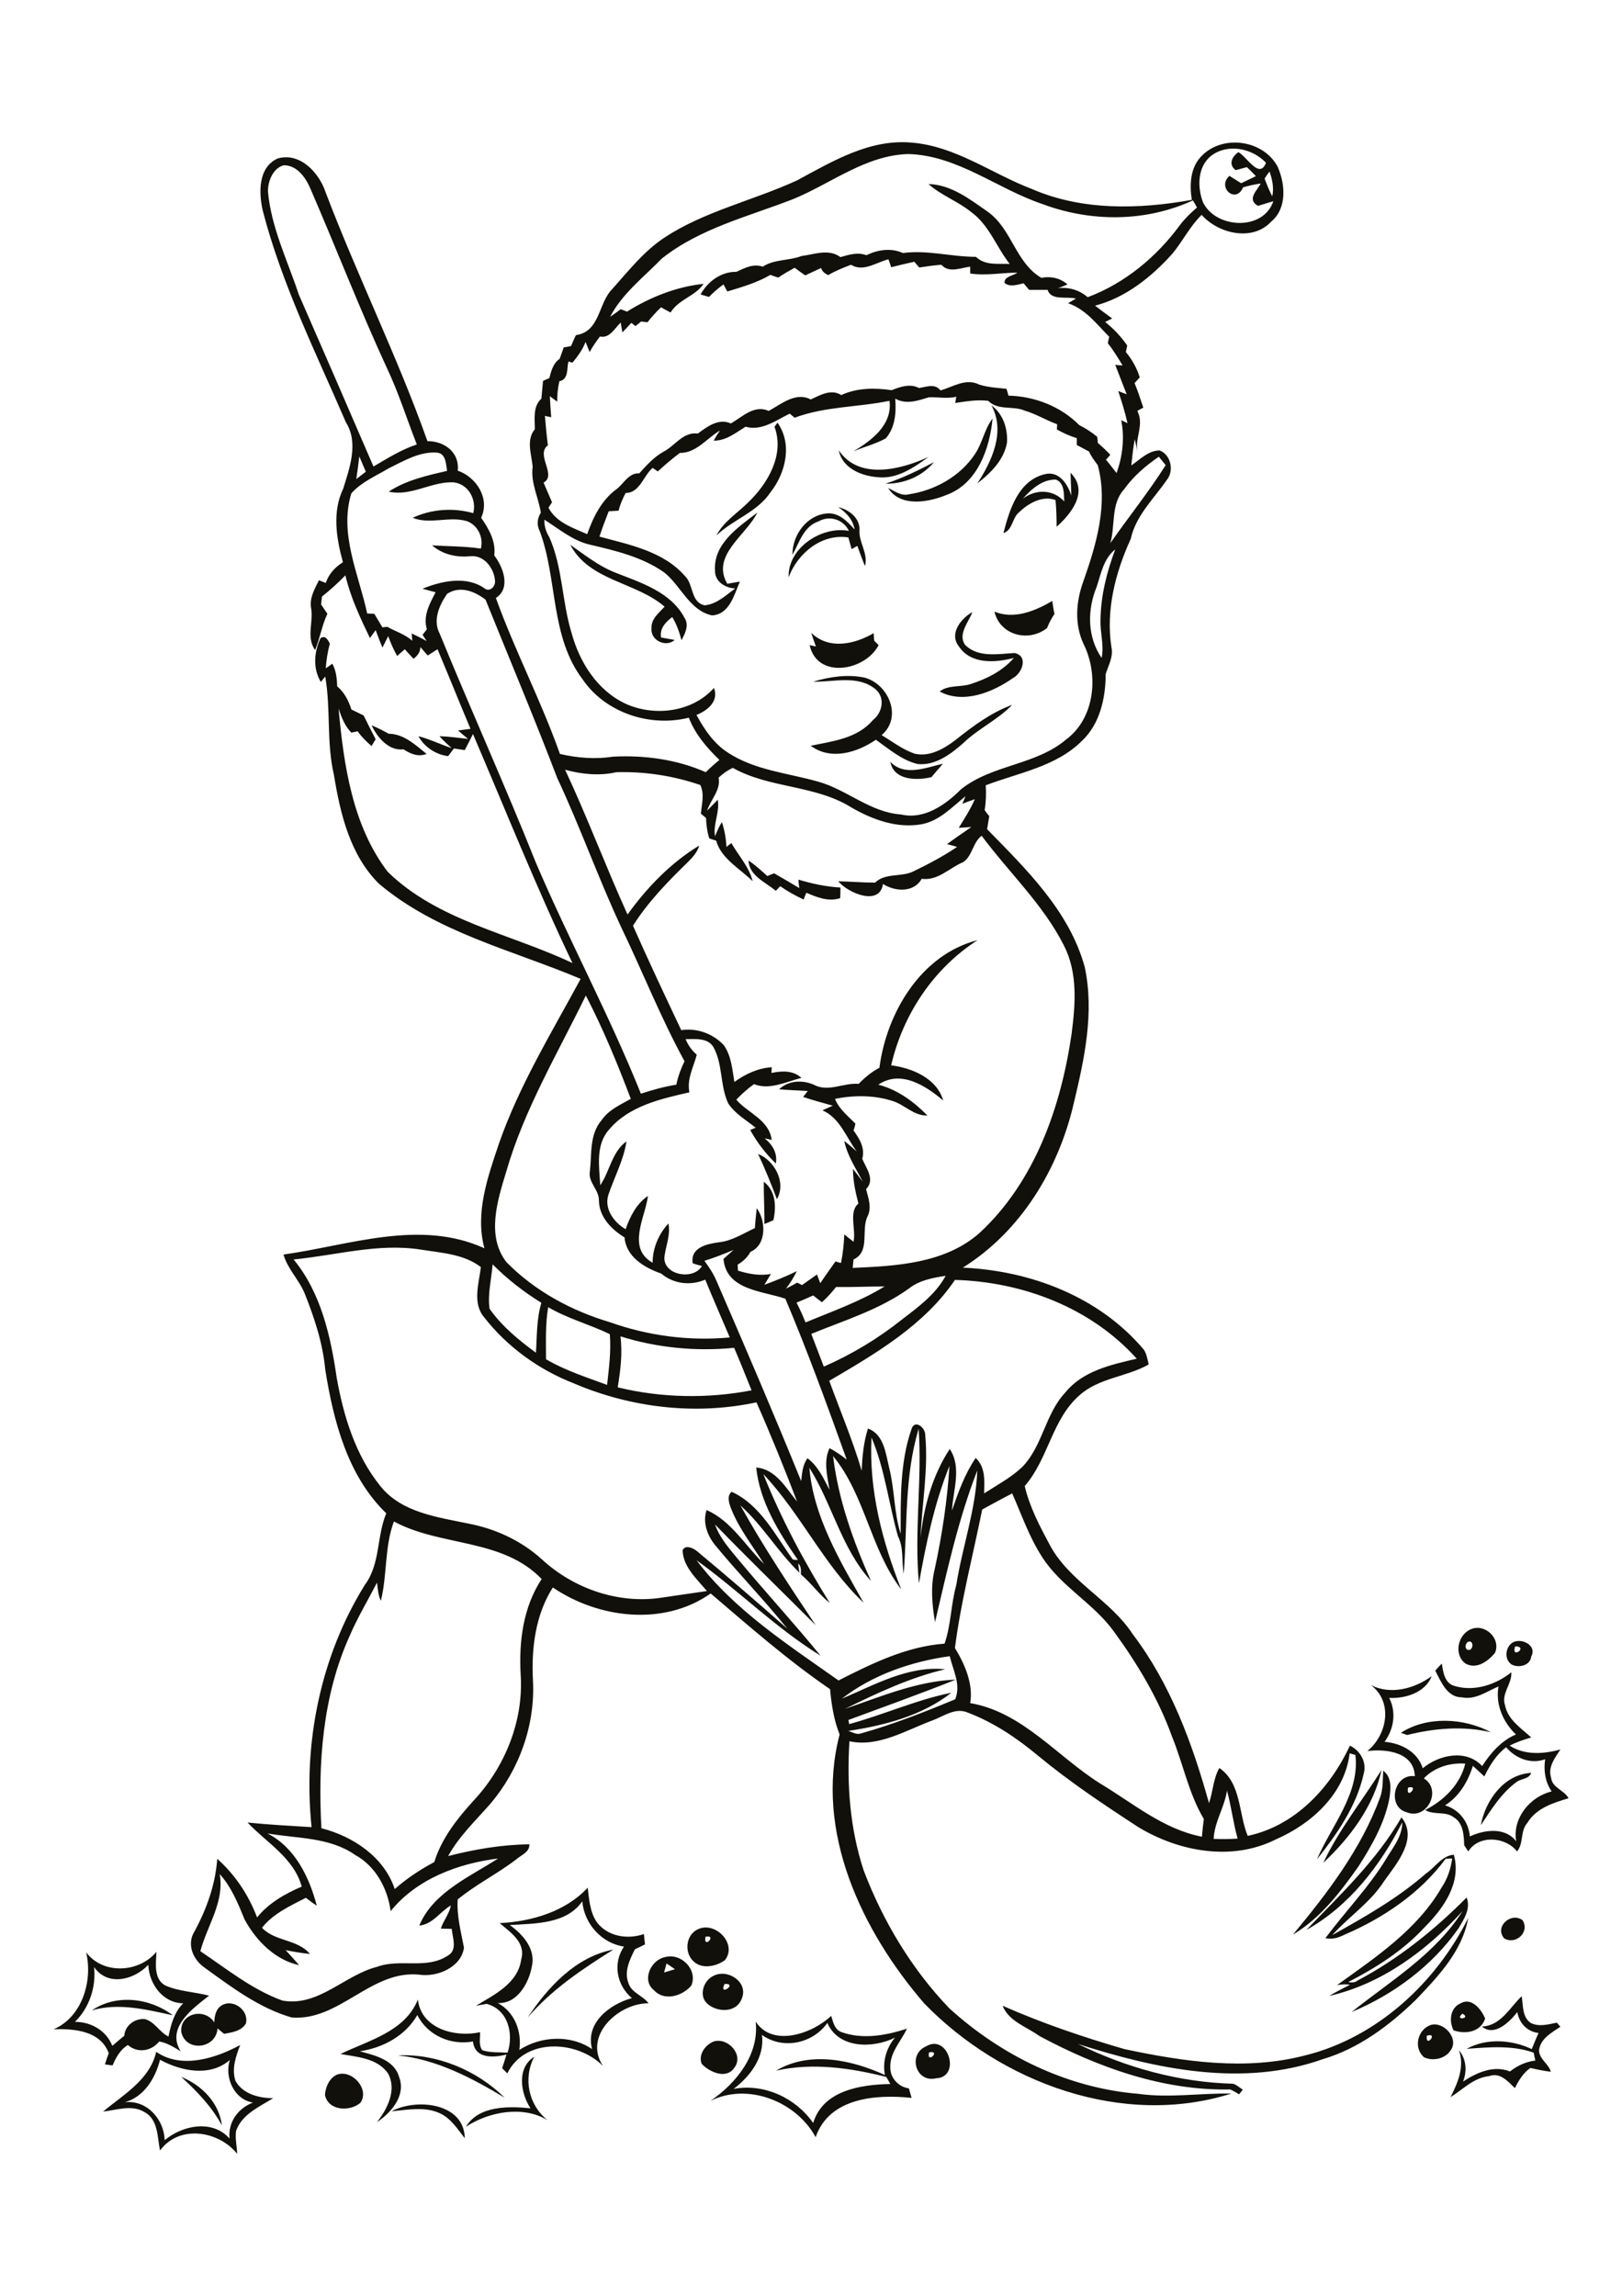 <?xml version="1.0" encoding="utf-8"?>
<!-- Generator: Adobe Illustrator 21.0.2, SVG Export Plug-In . SVG Version: 6.00 Build 0)  -->
<svg version="1.2" baseProfile="tiny" id="Layer_1" xmlns="http://www.w3.org/2000/svg" xmlns:xlink="http://www.w3.org/1999/xlink"
	 x="0px" y="0px" viewBox="0 0 595 842" overflow="scroll" xml:space="preserve">
<path fill="#12100B" d="M143.6,774.3c9.2-4.9,26.7-3.1,26.9,9.9c-2.6-3.3-5-7.2-9-9.1C155.9,772.4,149.5,773.8,143.6,774.3
	 M66.5,761.7c7.5,3,13.9,9.5,14.9,17.8C77.7,772.6,72.2,766.9,66.5,761.7 M123.8,760.8c5.4-1.8,11.9,5.4,8.4,10.4
	c-3.8,3.3-11.8,3-13-2.9C119.4,765.4,120.9,761.9,123.8,760.8 M194.6,773.2c-3.7-5.6-5.1-14.9,1.4-18.9c-4.2,7.9-2.1,17.8,4.9,23.3
	c-8.9-5.5-21.6-3.2-30,2.4C175.6,772.2,186.5,772.4,194.6,773.2 M146,753.8c14.3-0.7,29,5.5,39.1,15.5
	C173.1,762.1,160.3,755.3,146,753.8 M340.8,752.7C339.8,757.3,345.4,751.8,340.8,752.7 M339.7,750.5c8.1-4.9,13,11.3,3.7,11.7
	C335.9,764,332.9,753.4,339.7,750.5 M58.7,755.4c-1.7,6.8-5.9,13.7-13,15.6c8.1-1,14.5,6.2,14.7,13.9c6.6-5.5,17.5-7.7,23.8-0.6
	c-0.6-6,3.1-11.1,8.6-13.2c-7-1.1-10.5-9.3-8.5-15.6C77,761.8,66.4,759.6,58.7,755.4 M57.3,752.5c9.2,6.4,21.8,2.4,30.8-2.5
	c-1.6,4.2-3.2,8.8-1.7,13.2c2.7,4.8,8.7,6.3,13.8,6.3c-5.1,3.2-11.5,5.9-13.6,12c-0.4,2.8,0.3,5.6,0.4,8.4
	c-6.8-8.5-21.3-10.8-28.3-1.2c-1-4.8-0.6-11.4-5.7-14.1c-4.7-2.9-10.2-0.7-15.2-0.2C45.3,768.2,55,762.7,57.3,752.5 M261.8,748.7
	c5.2-1.6,11.2,4.9,7.6,9.6c-2.9,4.4-9.1,1.7-12-1.4C256.1,753.6,258.6,750,261.8,748.7 M523.4,746.6
	C522.8,751.4,527.9,745.2,523.4,746.6 M524.7,742.7c4.8-1.6,10.7,4.9,7.4,9.3c-2,3.1-6.5,4-9.7,2.5
	C518.4,751.1,520,744.4,524.7,742.7 M279.5,746.3c1.1,8.1-4.3,15.2-10.4,19.8c11.2-2.1,22.8,3.3,29.2,12.5
	c3.6-12,17.5-14.1,28.3-14.3c-0.5-0.9-1-1.8-1.5-2.6c-13.2-3.3-27-5.3-40.4-2.3c12.2-7.3,27.7-4,39.9,1.6c-0.9-4.9,0.5-9.9,3.7-13.7
	c-8,4-20.7,4.1-24.8-5.4C298.1,749.5,287.2,751.8,279.5,746.3 M277.2,741.4c6.2,9.6,20.9,4.4,27.7-2.1c0.7,2.2,1.2,4.9,3.6,5.9
	c7.9,2.9,16.5,1.3,24.2-1.2c-2.2,4.7-6.4,8.8-6.1,14.4c0,3.8,3.1,7,6.8,7.5c0.3,1.1,0.7,2.3,1,3.5c-13-1.4-30.2-0.1-35.2,14.4
	c-7-13-24.8-20.2-38.6-13.3C270,764.1,278.6,753.5,277.2,741.4 M81.6,735.3c4.2-2.2,9.8,2.1,8.6,6.8c-1.6,2.8-5.2,3.3-8,3.8
	c-0.8-0.7-1.6-1.3-2.4-2c-0.5,7.6-11.7,8.8-13.3,1.3c-0.6-6.8,8.5-9.1,12.1-3.5C78.7,739.2,79.2,736.6,81.6,735.3 M536.5,738.5
	C533.2,741.1,539.9,740.4,536.5,738.5 M535.8,734.7c4-2.3,7.6,2.2,9,5.6c-1.6,4.9-7.2,5.9-11.6,4.3
	C531.5,741.2,531.9,736.4,535.8,734.7 M33.7,737.3c8.9-6.1,21.3-4.6,29.7,1.8C53.7,737,43.5,734.4,33.7,737.3 M543.6,743.2
	c6.9-0.2,10.2-6.9,14.6-11.1c0.6,3.4,0.1,7.8,3.5,9.9c3,1.4,6.4,0.4,9.4-0.2c0.3,0.4,1,1.1,1.3,1.5c-3.1,2.1-7.1,4.2-7.8,8.3
	c-0.3,3.4,3.4,5.1,4.3,8.2c-2.5-0.3-5-0.8-7.5-1.4c-2.6,1.8-4.3,4.6-5.7,7.4c-2.5-2.4-5.4-5.9-9.4-4.4c-5.8,0.6-9.6,4.9-14.2,7.7
	c2.7-5.3,5.2-11.1,3.1-17.2c2.7,3.3,3,7.6,1.5,11.5c5-3.3,11.2-6.1,17.2-3.7c2.7-2.1,5.8-3.6,9.3-4c-0.2-1-0.4-2-0.6-2.9
	c-7.9-2.8-16.4-2-24.6-1.4c7.3-4,16.5-3.4,23.9,0.1c0.8-2,1.6-4,2.5-5.9c-4.2-0.5-7.1-3.6-7.8-7.7
	C553.8,741.5,548.2,747.1,543.6,743.2 M265.8,727.6C263.4,732.5,270.9,727.3,265.8,727.6 M261.6,724.7c5.2-2.9,13.1,2.2,10.5,8.3
	c-2,5.4-9.3,5.1-12.9,1.6C256.3,731.6,258.2,726.3,261.6,724.7 M244.5,720.1c-0.3,1.1-0.6,2.2-0.9,3.3c1.3-0.4,2.7-0.8,4-1.2
	C246.6,721.5,245.6,720.8,244.5,720.1 M243.8,717.8c5.9-1.8,12.3,4.5,9.8,10.4c-3.2,3.8-9.9,5.9-13.7,1.7
	C235.3,726.3,238.7,718.9,243.8,717.8 M34.5,721.4c0.8,7.3-1.7,14.9-7,20.1c5.9,0,11.5,3.2,13.7,8.8c1.5-1.3,2.9-2.5,4.4-3.7
	c0.2-3.8,4-6.5,7.6-6.1c3.6,1,5.3,4.8,8.6,6.4c0.9-4.4,2.1-8.9,5.4-12.2c-7.5-0.1-12.5-7.1-12.8-14.1
	C49.1,726.2,39.5,728.6,34.5,721.4 M31.6,716c6.2,8.3,19.5,7.5,25.8-0.2c-0.2,4.2-1.1,9.8,3.1,12.3c5.1,2.3,10.9,2.4,16.2,3.8
	c-6,4.7-15.9,11.8-10.4,20.4c-2.5-1.5-5-3.1-7.9-3.6c-2.9,3.6-7.9,4.4-11.5,1.3c-2.8,1.7-4.4,4.6-5.6,7.5c-0.7-0.1-2.1-0.3-2.8-0.4
	c0.4-1.4,0.9-2.8,1.4-4.1c-3.1-8.3-12.7-9-20.2-8.8C30.1,739.8,34.1,726.5,31.6,716 M193.6,739.9c7.4-11.2,17.7-22.3,31.4-24.9
	C213.7,722.1,202.4,729.6,193.6,739.9 M258.8,710.3C257.9,715.1,263.3,709.4,258.8,710.3 M255.7,707.7c6.5-3.5,15,5.2,10.2,11.2
	c-3.2,2.3-8.4,3.4-11.5,0.4C251,716.2,251.5,709.9,255.7,707.7 M478.8,753.8c26.2-6.5,47.9-26.5,59.8-50.4
	c-2.2,12.2-11,21.4-19.2,30c-9.8,9.5-21,17.9-34.2,21.8c-29.3,10.4-61.2,3.6-89.8-5.6c17.7,8.7,37.2,14.1,57,14.6
	c1.3,0.5,2.4,1.4,3.5,2.2c-0.3,0.4-1,1.2-1.4,1.7c-1-0.7-2.1-1.3-3.2-1.8c-24.6,0.5-48.6-8.1-70-19.6c-4.7-3.4-11.3-5.4-13.5-11.1
	c14.5,6.4,29.5,11.5,44.7,15.9C434.2,756.1,457,759.5,478.8,753.8 M551.8,710.9c-3.7-4.2,2.4-9.8,6.7-6.7
	C561.3,708.5,556.1,713.4,551.8,710.9 M187,706c4.8,3.4,9.6,8.8,8.1,15.2c-1.1,6.1-5.4,13.8-12.5,13.4c6.2,3.3,8.9,10.5,7.9,17.2
	c7.9-5.1,18.8-5.7,26.7-0.3c-2.6-9.6,6.5-16.5,14.6-18.7c-5.6-4.7-7.1-12.8-2.9-18.9c-8.2-1.2-14.6-8.4-15.3-16.6
	C207.7,705.7,196.4,705.4,187,706 M183.3,705.3c11.7-0.6,24.1-4.2,32.3-13c0.5,4.3,0.8,8.9,3.3,12.6c3.9,5.3,11.3,6.5,17.3,4.4
	c0.1,1.3,0.3,2.6,0.4,3.8c-1.2,0.6-2.4,1.2-3.7,1.8c-1.9,3.8-4,8.1-2.4,12.3c1.1,3.7,5.3,4.6,7.4,7.5c-11-0.1-24.1,11.9-16.7,23
	c-9.4-9.5-28.6-10.5-35.1,2.7c-0.6-0.6-1.3-1.3-1.9-1.9c0.6-1.7,1.1-3.4,1.6-5c-4.8,1.2-11.6,1.6-12.3-4.8
	c-8.1,1.5-16.7-2.2-20.4-9.7c-4.4,7.6-12.5,12-21.1,13.3c5.5,1.5,12.6,3.1,14.4,9.4c2.6,6.8-2.8,13-8.1,16.6
	c3.8-4.9,7.3-11.7,4.1-17.8c-3.9-5.7-11.3-6.1-17.5-7.2c10.3-5,23.7-8.2,28.4-20c1.2,10.8,13.7,14,22.8,12c0.1,2.2-0.6,4.7,0.8,6.6
	c3,1,6.2,0.7,9.3,0.9c2.3-7,0.2-15.8-7.7-17.9c-1,0.2-2.9,0.5-3.9,0.7c6.8-4.1,15.4-8.2,16.6-17C193,712.3,187.1,708.6,183.3,705.3
	 M479.2,707.8c12.5-13,25.8-25.5,34.9-41.3c6.2,7.7-1.7,16.9-6.3,23.3c-5,7.9-12.9,13-19.1,19.9c12-6.7,24-13.5,34.4-22.6
	c3.4-2.3,5.8-6.5,10.2-6.9c2.9,10.2-3.7,19.6-10.6,26.5c-7.9,8.6-17.8,14.9-28.1,20.2c1.2,0.3,2.5,0.2,3.5-0.6
	c14.9-7.9,28.1-18.5,39.9-30.4c1.6,4-0.9,7.8-2.9,11.2c-9.6,13.8-23.9,24.4-39.3,30.8c14.3-11.4,30.7-21.2,40.7-37
	c-13.1,14.4-29.6,26.7-48.9,31.1c2.5-1.5,5.1-2.8,7.6-4.1c-1.6-0.3-3.2-0.1-4.7,0.1c14.2-10.2,29.5-20.4,38.4-35.9
	c2.1-3.1,3.3-6.8,3.8-10.5c-0.8,0-1.6,0-2.4,0.1c-9.2,12.5-22.8,21.7-37,27.8c-2.2,1.1-4.6,1.9-7.1,1.3c7.3-9.8,15.9-18.6,22.3-29.1
	c2.5-4.2,5.9-8.2,5.9-13.4C506.5,684,494.9,699.1,479.2,707.8 M543.2,669.4c1.7-9.1,8.5-18.7,18.5-19.2c-0.8,2.2-3.5,2.1-5.2,3.2
	C550.7,657.6,547,663.7,543.2,669.4 M507.4,649.4c3.2,2.3,2.8,6.6,2.3,10c-1.7,9.1-6.4,17.3-11.3,25c-6.7,9.5-14,19.1-24.1,25.1
	c12.7-15.3,25.1-31.5,32-50.4C507.4,656,507.2,652.6,507.4,649.4 M485.4,683.2c5.8-12.2,14.3-22.8,21.4-34.1
	C503.9,662.5,495.2,674,485.4,683.2 M513.9,635.5c9.5-6.2,23.2-5.5,33-0.2c-10.1-2.4-20.7-1.5-30.7,1
	C515.6,636.1,514.5,635.7,513.9,635.5 M516.5,655.6C515.6,660.5,521,654.4,516.5,655.6 M544.5,651.5c-1.4-1.3-2.8-2.6-4.2-3.9
	c-1.8,5.8-5,11.2-10.2,14.5c5.2,1.6,8.6,6,9.1,11.4c5.4-2.5,12.9-3.5,17,1.8c-1.5-8.4,5-16.4,13-18.3c-2.4-3.5-3-7.7-2.4-11.8
	c-5.3,1.9-10.8-0.3-14.3-4.4C548.9,643.5,546.5,647.4,544.5,651.5 M526.5,612.7c0.8-0.9,1.6-1.8,2.4-2.6c0.5,3.1,1,7.2,4.6,8.2
	c7.2,2.2,15.2-0.4,20.9-5c0.3,4.3-3.8,7.8-2.3,12.1c1,5.3,5.9,8.4,9.6,11.8c-2.7,0.8-5.4,1.7-7.9,3c5.5,3.6,12.5,3.1,18.6,1.4
	c-2,3.1-4.7,6.5-3.4,10.4c0.4,3.7,4.8,4.5,6.4,7.5c-5.7,1.7-11.8,3.6-15.1,9c-2.7,3-1.3,7.5-3.8,10.5c-4.2-5.4-14-6.2-17.9,0
	c-0.4-0.6-1.1-1.7-1.5-2.3c-0.1-3.6-0.3-8.1-3.8-10.2c-3.1-2.4-7.3-0.7-10.5-2.7c6.8-3.4,12.9-9.4,14.7-17
	c-5.6-0.4-11.2,1.3-15.2,5.4c6.8,4.2,1.2,15.3-6.1,12.5c-7.5-1.8-5.1-14.3,2.8-13.3c-0.3-8.8-10.5-10.1-17.4-9.2
	c7.3-6,9.5-18,1.3-24.2c7.2,3.7,16.1,1.3,22.3-3.3c-2.3,6-9.6,8.3-15.6,8c2.7,5.3,1.7,11.4-1.7,16.1c6,0.5,12.1,3.6,14,9.7
	c6-5,16-7.1,21.8-0.8c3.1-4.8,7-9.3,12.4-11.6c-4.7-4.4-7.6-11.1-6.4-17.6c-4.3,1.8-8.5,5-13.4,4
	C530.8,622.5,528.6,616.7,526.5,612.7 M555.8,603.8C554.2,608.8,560.9,603.8,555.8,603.8 M554.7,602.5c3.2-2.1,9.3,0.9,7,5
	c-0.3,3.3-4.5,4.3-7.1,3C551.7,608.7,552.2,604.2,554.7,602.5 M538.6,602.1c-1.1,0.5-1.5,2.6-0.1,3
	C540.5,605.5,540.8,601.4,538.6,602.1 M539.6,597.5c5.1-2.2,11.1,3.4,8.8,8.7c-2.5,3-6.7,6.2-10.8,3.9
	C533.2,606.9,534.7,599.5,539.6,597.5 M280.2,433.4c4.4,3.4,4.6,9.1,3.5,14.1c-1.1,0.5-2.2,1-3.3,1.4
	C280.5,443.8,280.1,438.6,280.2,433.4 M278.1,423.2c6.1,2.5,10.4,10.5,6.9,16.6C282.9,434.2,280.6,428.6,278.1,423.2 M274.6,315.6
	c2.5,1.7,4.7,3.7,6.9,5.7c0.8-0.4,1.6-0.7,2.5-1c3.1,1.8,6.1,3.5,9.2,5.4c-0.1-0.8-0.3-2.3-0.3-3.1c5,1.5,10.1,2.6,15.4,2.9
	c0,1.3,0,2.6-0.1,3.9c-4.3,1.4-8.5-0.3-12.4-2c-0.3,0.6-0.8,1.9-1,2.5c-3-1.4-5.9-3-8.6-4.9c-0.4,0.4-1.2,1.3-1.6,1.7
	C280.8,323.5,274.8,321.2,274.6,315.6 M326.6,279.4c5.3,5.5,13,2.1,19.3,0.7c-1.4,1.6-2.8,3.2-4.2,4.9
	C336.4,286.3,327.9,286.3,326.6,279.4 M136.3,266c2.2,0.9,4.3,2,6.3,3.1c5.5,0,9.9,4.2,13.9,7.4c-3.1,1.2-5.9,0-8.5-1.7
	C142.6,275.5,138.4,270.4,136.3,266 M298.3,250c6-1.8,12.6-2.8,18.8-1.5c8.8,2.3,14.1,14.5,6.3,21.1c4,2.4,7.7,5.3,12.1,6.8
	c5.5,1.3,10.8-1.8,15-5c6.4-5.1,13.1-10.1,20.8-12.9c-5.3,5.5-12.4,8.7-17.8,13.9c-4.6,4.1-10.4,8.5-16.9,7.8
	c-5.8-1.4-10.5-5.5-15.3-8.9c-6.9,4.7-16.5,7.7-23.9,2.2c8.1-1.7,17-2.6,22.8-9.4c3.5-2.7,4.6-8.2,1-11.3
	C314.7,247.4,305.8,250.2,298.3,250 M297.6,232.1c6.5,6.3,15.9,4.2,22.9,0.1c0,0.7,0.1,2.1,0.2,2.8c0.4,0.4,1.2,1.2,1.6,1.6
	c-4.8,9.4-22.5,12.7-25.3,0c0.6,0.1,1.7,0.4,2.3,0.5C298.7,235.4,298.1,233.8,297.6,232.1 M351.7,237c-3.6-4.6,0.8-10.2,5-12.5
	c-1.4,3.7-5.5,8.2-2.6,12.1c4.9,4.7,12,3.2,18.1,2.9c5.1,1.1,2.8,7.3-0.5,9.1c-7.5,5.3-18.3,9.7-27,5c3.2-2.5,7.6-1.5,11.3-2.7
	c5.9-1.9,11.8-4.8,15.9-9.6C365,243.1,356.1,243.7,351.7,237 M364.8,224.3c7.1,3,14.9-0.2,21.2-3.9c0.2,1.6,0.5,3.2,0.8,4.8
	c-1.1,1.6-2,3.3-2.7,5.1C377.4,235.7,366.8,233,364.8,224.3 M209.2,199.8c5.3,3.7,10.4,7.8,16.5,10.2c9.4,3.7,20.4,7.1,25.4,16.6
	c1.8,2.7,0.2,5.7-1.1,8.2c-0.8-3-1.8-5.9-3.4-8.5c-2.4,1.8-4.7,4.2-4.1,7.5c1.7,0.3,3.3,0.6,5,0.9c-3.3,2.9-9,0.1-8.5-4.3
	c-0.2-3.4,2.7-5.6,4.8-7.9C233.3,213.4,216.2,213.1,209.2,199.8 M307.5,186c3.9,0.9,7.9,3.9,7.8,8.3c-0.4,4.6,3.3,8.6,2,13.3
	c-1-2.4-1.9-4.9-2.8-7.4c-0.5,0.3-1.6,0.9-2.1,1.2c-0.4-1.4-0.8-2.9-1.2-4.3c-9.8-1.5-18.6,5.8-21.9,14.6
	c-0.4-10.7,12.1-18.9,22.1-17c-2-4.2-7.1-5.8-11.1-3.5c-5.5,1.8-7.1,7.8-9.6,12.3c-0.1-7.2,5.2-14.6,12.7-15.2
	c4.3-0.4,7.5,3,10.1,5.9C312.9,190.6,310.5,188,307.5,186 M375.2,182.9c4.8-3.6,11.1-3.5,15.2,1c-0.2-2.8,0.2-6.6-3-8
	C382.5,175.7,378.4,179.3,375.2,182.9 M368.1,195.5c2.2-8.6,5.5-19.3,15.2-21.6c5.1-1.3,8.4,3.6,9.7,7.9c-0.1-2.8-0.2-5.6-0.3-8.4
	c6.8,6.7,0.4,14.9-5.1,19.8c0-3.3-0.1-6.6-0.4-9.8c-4.8-1.8-10,1.2-13.4,4.5C371.3,189.9,371.5,194.4,368.1,195.5 M324.8,177.4
	c6.2-2,12.1-4.9,17.8-7.9C338.3,174.7,331.6,177.5,324.8,177.4 M307.7,165.2c7.5,11,22.8,7,32.9,2.4c-5.4,3.9-11.6,8.2-18.6,7.4
	C316,174.6,309,171.7,307.7,165.2 M284.1,156.5c0.4-0.5,0.8-1,1.1-1.5c5.6,7.9,3,18.5-2.6,25.6c-4.9,7.3-13.7,9.9-19.8,15.8
	c2.6-5.1,7.6-8.1,11.5-12C281.7,177.4,287.9,166.7,284.1,156.5 M357.6,166.6c2.8-4.1,3.5-9.2,6.5-13.1c-1,10.9-5.5,23.7-16.6,27.9
	c-6.7,2.8-17.1,4.8-21.7-2.4c2.4,1.1,4.8,3,7.5,2.3C342.9,179.9,352.2,174.7,357.6,166.6 M363.7,148.7c4.3,3.1,6,8.5,5.7,13.6
	c-1.1,6.4-6,11.2-10.9,15C363.9,169.1,368.9,158.2,363.7,148.7 M98.1,672.4c10.1,5.1,15.4,16.1,18.1,26.5c-1.4-0.9-2.7-1.9-4-2.9
	c-5.8,3-12,5.8-16.1,11c4.8,5.1,13,4.1,17.6,9.6c-3-0.3-6-0.8-8.9-1.4c1.6,1.8,3.3,3.6,4.9,5.5c-8.8-1.9-15.8-9-20-16.8
	c-2.4-5.9-4.8-11.8-9.1-16.6c1.8,10.3-4.6,18.8-7.1,28.3c9.7,6.5,19,14.1,30.1,18.1c13.2,2.4,22.8-9.4,34.8-12.4
	c8.4-3.1,18.1,1.1,25.9-4.1c3.6-2,1.7-6.6,1.4-9.8c-1,0-3-0.1-4-0.1c1-3,3.1-5.4,3.7-8.5c-4,2.3-6.6,6.9-11.6,7.4
	c5.1-12.2,18.4-17.8,28.9-24.6c-14.6,1.8-29.9,7.5-39.4,19.3c-1.1-8.3-5.5-16.5-13-20.6C120.9,673.7,109,674.3,98.1,672.4
	 M450.1,656.7c-0.9,6.1-4.6,11.4-4.9,17.7c2.9,0.1,5.9,0.1,8.8-0.1C452.4,668.6,451.7,662.6,450.1,656.7 M308.8,623
	c12-5.1,24.5-12.2,37.9-10.8c-12.8,3-24.9,8.7-36.7,14.5c13.2-4.5,26.5-10.2,40.6-10.7c-13,5.2-26.2,9.9-39.4,14.8
	c0.1,0.4,0.3,1.2,0.3,1.5c12.6-3.4,24.6-8.9,37.5-11.5c-10.7,8.4-24.5,12-37.8,14c1.5,0.5,3.1,1.5,4.7,0.9
	c11.8-3.3,23.2-7.8,34.5-12.5c2.2-5.4-0.8-10.6-2-15.8C334.5,609.3,320.1,614.2,308.8,623 M144.5,558c-3.5,9.3-2.4,19.6-4.8,29.1
	c-1-2.1-1.1-4.4-1.4-6.7c-3.4,6.6-7.2,12.9-10.1,19.7c-9.9,22-11.6,46.7-10.3,70.4c11.5,2.9,23,10.5,26.9,22.3
	c4.4-3.9,9.3-7.1,14.5-9.9c2.7-8.7,8.4-15.9,14.4-22.5c11.5-12.3,18.4-29.2,17.3-46.2c-0.7-12.1,0.9-24.8,7.7-35.1
	C184.3,564.1,161.8,567.3,144.5,558 M360.3,553.6c-3.4,16.9-7.8,33.6-10,50.8c3.6,5.9,6.8,13.2,5.6,20.2
	c19.2,3.3,31.9,19.6,47.7,29.5c12,7.2,23.2,16.8,37.3,19.5c0.2-2.2,0.4-4.3,0.7-6.5c-5.6-9.4-7.6-20.3-11.7-30.3
	c-5-13.9-12.7-26.7-21.4-38.6c-7.4-10.2-19.2-16.3-26.1-27c-4.8-7.3-7.6-15.6-11.1-23.5C367.6,549.6,364,551.6,360.3,553.6
	 M331.5,577.2c-0.8-4.6,0.1-9.5-2.1-13.8c-3.4-12-4.8-24.6-9.7-36.2c-1,19.2,3.9,38,10.9,55.7c-11.3-14.7-13.2-34.5-25-48.9
	c1.9,15.9,7.4,31.3,13.9,45.8c-10.8-11.8-14.2-28.2-22.6-41.5c1.5,17.9,11.2,34.1,19.9,49.5c-14.6-13.8-23-32.6-36.8-47.2
	c6.6,16.5,15,32.2,24.4,47.3c-3.9-3.1-6.8-7.3-10.6-10.5c0-1.4,0.2-3-1-4c0.1,0.9,0.3,2.6,0.5,3.4c-7.9-7.6-13.5-17.3-21.7-24.7
	c8.4,15.1,18,29.5,27.6,43.9c-12.3-12.3-24.8-24.4-36.9-36.9c1.7,4.9,5.2,8.8,8.5,12.8c9.9,11.9,20.4,23.3,30.2,35.3
	c-16.4-10.1-29.9-23.8-45.5-35c13.8,18.3,33.6,31,52.1,44.1c12.2-6.2,25-12.5,38.9-13.5c2.4-6.9,2.3-14.4,4.3-21.5
	c2.2-14,7.2-27.7,7.7-42c-7,18-11.1,36.9-15.5,55.6c-1.1-6.4-1.7-13.1-0.1-19.5c2.7-12.5,4.6-25.1,5.4-37.8
	c-5.6,13.9-8.6,28.5-11.2,43.1c-1.8-18.9,1.2-37.8-0.1-56.7C331.7,541.5,332.9,559.6,331.5,577.2 M227.6,490.1
	c0.8,6.3,0,12.5-1,18.7c16,3.9,33,4.2,49.1,1.1c-2.1-5.2-4.2-10.5-6.4-15.6C255.3,495.7,241,494.3,227.6,490.1 M201.1,479.4
	c-1.1,6.3-0.8,12.7-0.8,19.1c7,4.1,14.8,6.6,22.4,9.4c0.7-6.2,1.5-12.4,1-18.6C216.3,485.7,208.2,483.6,201.1,479.4 M306.7,472
	c-1.6,2-3.3,3.9-5.2,5.6c-1.1-0.8-2.1-1.7-3.2-2.5c-2,0.9-4,1.8-6.1,2.6c1.2,2.4,2.3,4.8,3.3,7.3c9.8-4.1,19.9-7.6,29-13.2
	C318.6,471.8,312.6,472.1,306.7,472 M350.3,469.4c-11.2,16.6-29.2,27.1-46.1,37c4,11,8.6,21.8,11.9,33c0.2-5.2,0.7-10.5,2.3-15.5
	c5.9,2.2,6.5,9.2,7.8,14.5c2,7.9,1.7,16.3,4.2,24.1c0-12.8-0.3-26,3.9-38.2c1.1-4,5.2-0.8,5.1,2c1.2,12.5-1.2,25-1.7,37.5
	c1.2-11.4,4.4-22.8,10.7-32.4c4.5,6.8,1.2,15.2,0.8,22.6c2.3-6.7,4.7-13.4,8.7-19.3c3.7,3.4,3.2,8.5,3.1,13c4.8-3.1,9.9-5.8,14-9.7
	c7.5-7.7,8.4-19.4,15.7-27.2c6.4-8,16.8-10.3,26.3-12.5C400.2,479.6,375.2,470.1,350.3,469.4 M333.5,472.5
	c-10.8,7.8-23.7,11.7-35.9,16.7c1.5,4,3.1,8,4.6,12c10.3-4.5,19.9-10.3,28.7-17.3c6-4.6,12.3-9.2,16-16
	C342.3,468.6,337.3,469.5,333.5,472.5 M180.7,463.7c-0.4,5.4-1.9,11-1.1,16.3c4.5,6.4,10.7,11.5,17,16.1c0.4-6.1,0.2-12.4,2-18.3
	C192.1,473.8,186.1,469.1,180.7,463.7 M258.4,462.4c1.7,2.3,3.3,4.7,4.4,7.3c10.6,24.4,21.1,48.9,31.1,73.5c0.3-2.9,0.5-5.9,2.3-8.4
	c3.9,2.9,5.9,7.4,8.1,11.6c-0.8-5-2.3-10.5,0-15.3c2.2,1.2,4.3,2.6,6.3,4.2c-7.1-19.8-14.3-39.6-22.5-59
	c-8.4-2.9-21.7-3.1-22.7-14.6c1.2-1.1,2.5-2.2,3.7-3.3C265.5,459.9,262,461.3,258.4,462.4 M107.7,461.9c10,12.1,13.6,28.1,15.8,43.3
	c2.5,14.1,6.9,28.6,16.1,39.9c7.8,9.7,21,11.3,32.4,13.7c9.9,1.9,19.3,6.3,26.8,13.1c11.7,10.8,28.3,16.5,44.1,14
	c5.5-0.8,11-1.6,16.4-2.4c-3.6-4.4-8.7-8.8-8.9-14.9c0.9-2.3,4-0.8,5.3,0.3c11.2,9.3,22.2,18.8,33.1,28.4
	c-8.5-10.6-18-20.3-26.6-30.8c-2.8-3.5-4.5-8.3-3-12.7c9.1,4,14.2,13.1,21.1,19.8c-4.3-6.8-9.4-13.2-12.3-20.8
	c-0.6-1.8-1.4-4.2,0.4-5.7c10.5,4.8,16,15.9,22.4,24.8c0.6,0.2,1.2,0.2,1.9,0.2c-7-10.1-14-21.3-15.3-33.9c7.2,0.6,10.9,7.5,15,12.5
	c-4.7-12.3-9.6-24.4-14.9-36.4c-22.4,4.8-46.1,2-67.1-7c-12.8-5-24.4-13.4-32.8-24.2c-4.4-5.2-1.9-12.4-1.2-18.4
	c-6.2-4.8-14.5-5.2-21.9-6.4C138.8,455.8,123.3,460.4,107.7,461.9 M214.9,365.1c-10.3,21.2-22.6,41.7-29.2,64.6
	c-3.2,10.5-7.4,23.6,0.1,33.2c10.4,10.6,23.8,17.8,37.9,22c14,5,29.2,7,44,5.6c-3-7.1-6.1-14.1-9-21.2c-5.4,2.3-11.6,1.6-16.1-2.2
	c-6.2-2.2-12.9-6.1-13.5-13.3c-4.8-2.9-9.3-7.5-9.4-13.5c0.1-4-4.1-6.7-3.3-10.8c0.7-6.3-0.2-13.5,4.3-18.7
	c2.6-3.8,6.8-5.6,10.7-7.8C226.5,390.1,221.3,377.4,214.9,365.1 M207.3,282.3c8.2,17.5,14.9,35.5,22.9,53.1
	c7.1-9.9,15.9-19,26.3-25.3c-0.7,2.5-2.5,4.4-4.3,6.2c-7.3,7.1-14.5,14.5-20,23.2c5.7,12.9,11.7,25.6,17.7,38.3
	c5.7-0.9,11.7,1.3,15.6,5.5c2.8,3.9,3.1,8.9,3.9,13.5c4-2.9,8.7-5.1,13.7-5.4c0,0.5-0.1,1.6-0.1,2.1c3.8-0.8,7.9-1,11,1.8
	c-5.6,1.4-11.7,4.6-17.4,2.3c-2.4,1.7-4.5,3.6-6.5,5.7c4.3,5,12,7.3,13,14.8c-0.6-0.2-1.9-0.5-2.6-0.6c2.8,2.2,4.8,5.4,4.1,9.2
	c-3.7-3.6-6.9-7.7-9.4-12.3c0.5-0.2,1.5-0.6,2-0.8c-3.5-2.9-7.6-5.1-10.1-9c-3-6.5-1.9-14.3-5.4-20.6c-2.1-3.5-6.8-2.9-10.2-2.9
	c0.9,2.2,2.3,4.2,4.1,5.7c-1.2,4.6-3.7,8.9-2.7,13.8c-10.5,2.4-22.2,5-29.5,13.7c-5,5.6-3.6,13.6-3.2,20.4
	c3.5-5.2,4.3-12.3,9.6-16.1c-1,6.8-4.4,13-6.6,19.5c-1.7,5.2,2,10.2,6.3,12.7c1.6-4.6,4-9.4,8.2-12.2c-1,7.9-7.9,19.1,1.7,24.5
	c0-5.3,2.2-10.5,5.8-14.4c0.8,4-0.8,7.8-1.4,11.7c-1.2,7.2,10.5,9.4,13.7,3.9c-0.9-0.2-2.6-0.7-3.4-1c-0.9-5.8,5.2-7.1,9.6-7.7
	c4.8-0.5,8.9-3.2,13.2-5.2c0.2-2.4,0.4-4.9,0.7-7.3c3.4,4.6,3.7,13.4-2.3,16c-1.1,2-2.7,3.5-4.7,4.7c0,0.6,0.1,1.7,0.1,2.2
	c3.9,1.2,8,2,12.1,1.2c-0.8,1.3-1.6,2.7-2.4,4c4-1.5,8-3.1,11.9-5c-1.1,2.2-2.4,4.4-4,6.4c1.4-0.7,2.8-1.4,4.1-2.2
	c0.5,0.2,1.4,0.7,1.8,0.9c1.8-1.3,3.7-2.6,5.5-3.9c0.3,0.8,0.9,2.4,1.2,3.2c1.8-2.7,3.7-5.3,5.6-8c0.5,0.2,1.5,0.5,2,0.6
	c0.7-3.5,1.1-7,1.2-10.5c1.1,0.9,2.2,1.8,3.4,2.7c1-4.4-1.9-11,1.8-14c-1.1-4.2-2-8.4-2-12.7c1.2,1.5,2.4,3.1,3.6,4.7
	c-2.5-4.9-5.7-9.5-6.8-15c1.6,1.3,3.1,2.6,4.6,3.9c-4-5.3-6.1-12.2-12.6-15.1c1.3-0.6,2.5-1.1,3.8-1.7c-3.6-1-7.3-2-10.9-3.2
	c0.4-0.5,1.3-1.6,1.7-2.2c-3.5-0.2-7-0.3-10.5-0.6c3.4-3.3,8.6-3.5,12.7-1.7c5.3,2.9,11-0.8,16.5-0.3c2.2-2.3,4.7-4.4,7.6-5.9
	c2.6-20.1,15.2-41.5,36-46.8c-16.2,10.4-27.4,27.3-31.7,45.9c7.7,1,16.7,4.7,19.1,12.9c-6.4-5.4-15.6-11.4-23.8-5.8
	c7,1.8,13,6.2,18,11.3c-4.9,0.2-8.3-3.9-12.7-5.3c-6.8-2.2-14.2-2.2-21.2-0.8c1.5,3.8,4.8,6.3,7.5,9.1c-0.2,0.9-0.4,1.7-0.7,2.5
	c2.2,3,4.3,6.5,3.2,10.4c1.5,3.5,4.8,7.7,1.4,11.1c0.8,3.2,2.2,6.8,0.5,10.1c-2.4,5,1.1,12.9-5.1,15.7c-0.1,1-0.2,2.1-0.3,3.1
	c16-0.7,33.7-1.6,46.4-12.7c20.4-18.8,30-46.3,33.9-73.2c1.4-10.8,2.3-22.3-2.8-32.3c-7.6-15.1-20.2-26.8-30.2-40.3
	c-3.3,2.5-3.4,7.5-6.8,9.7c-5.1,2.1-9.2,6.9-15.2,6.1c-2.9,5.2-9.8,4.7-14.2,1.9c-1.2,8.3-12.9,3.3-16.4-1c4.5,0.1,9,0.5,13.5,0.5
	c3.7-3.6,9.4-2,13.8-4c5.6-2.7,11.1-5.6,16.3-9.1c-0.9-0.3-2.8-0.8-3.7-1c2.9-2.2,6-4.2,8.9-6.3c-1.5,0.1-3.1,0.2-4.6,0.3
	c2.1-3.4,4.3-6.8,5.9-10.5c-1.5,0.5-3.1,1.1-4.6,1.7c0.3-0.7,0.9-2.1,1.2-2.8c-5,4-9.6,9.1-16.2,10.3c-9.1,1.6-18.2-1.8-25.9-6.3
	c-13.3-8.2-29.8-6.8-43.3-14.4c-1.9,0.9-3.6,2.1-5.2,3.6c0.9,4.5-2.9,8-4.2,12.1c1-1,2.9-3,3.9-4c0.8,4.6-1.8,8.9-1,13.4
	c0.7-1.8,1.5-3.6,2.5-5.2c1,2.9,1.5,6,1.7,9.1c0.4-0.4,1.3-1,1.8-1.4c2.6,4.6,6.5,8.7,7.8,14c-4.7-4.7-11.5-8.2-13.4-14.9
	c-0.6-0.2-1.9-0.6-2.5-0.8c-0.8-2.4-1.1-4.9-1.2-7.5c-0.5-0.4-1.4-1.2-1.9-1.6c0.3-3.5,1.4-7.1-0.2-10.5c-9.9-3.4-20.4-5-30.8-4.7
	C220,284.6,213.5,284,207.3,282.3 M164,217.8c-2.9,4.2-5.3,9.7-2.7,14.6c11.5,28.1,24,55.7,35.2,83.8c12.2,28.6,27,56,38.6,84.9
	c4.3-1.4,8.6-2.6,13-3.3c0.6-3,1.7-5.9,3-8.6c-8.7-15.9-15.4-32.9-23.3-49.3c-8.4-18-15-36.7-23.4-54.6c-8.4-22-17.5-43.6-26.3-65.4
	C174,216.8,168.7,214.7,164,217.8 M402.3,215.2c-3.5,8.5-3.5,18.3,1.8,26.1c1-4.7-0.6-9.3-0.4-14c0.1-8.8,2.3-17.5,5.4-25.8
	C404.8,204.9,403.9,210.4,402.3,215.2 M131.8,167.4c-0.3,2.8-0.7,5.5-1.1,8.3c1.2-0.9,2.3-1.8,3.5-2.7
	C133.4,171.1,132.6,169.3,131.8,167.4 M412.4,179.4c-5,5.4-3.2,13.3-5.1,19.8c6.7-9.6,14.1-18.8,20.3-28.6c-0.8-1-1.7-2.1-2.5-3.1
	C420.3,170.8,415.8,174.6,412.4,179.4 M142.7,171.7c-4.7,2.8-10,5-13.8,9.2c-4.6,14.8,2.7,29.7,5.8,44.1c0.7,0,2,0.1,2.6,0.1
	c1,1.7,2,3.3,3,5c0.5-0.1,1.4-0.2,1.8-0.2c3,1.7,6.5,2.7,9.1,5.1c0-0.7-0.1-2.1-0.2-2.7c1.9,0.9,3.7,1.8,5.5,2.8
	c-0.5-0.8-1-1.5-1.5-2.3c0.4-0.5,1.2-1.5,1.6-2c-1.5-4.9,1-9.4,3.2-13.6c-1.6-0.4-3.2-0.8-4.8-1.3c6.9-2.8,16.2-4.9,22.9,0
	c1.8,1.2,3.7-0.7,3.7-2.6c-0.2-4.7-3.9-9.9-9.2-9.3c-5,0.5-10.1-0.7-13.9-4c6,0.4,12,0.3,17.9,1.2c1-4-1-8.4-4.9-10
	c-6.6-2.1-13.6,1.3-20.1-1.3c6.8-3.2,14.9-3.8,22.2-1.7c1.3-5-1.8-10.7-7.2-11.3c-8.1-0.4-15.7,5.3-23.8,3.4
	c6.4-4.2,14-5.9,21.4-7.6c-0.4-2.5-0.4-6.3-3.6-6.7C154,165.5,148.2,169,142.7,171.7 M340.8,145.7c-4,1.2-8.4,2.8-12.4,0.5
	c0.4,5.1,0,10.6-3.5,14.6c-3.7,2-7.9,3.1-11.8,4.7c6.7-4,14.3-9.7,13.2-18.5c-11.7,2.4-23.6,2-34.8,6.2c-0.6-0.5-1.2-1-1.8-1.5
	c-5,2.4-10.3,6.5-16.2,4.8c-3.6,2.2-7.2,5.2-11.7,5.1c0.7-1.3,1.5-2.5,2.3-3.7c-4.8,2.8-8.7,8.3-14.7,8.2c-2.8,2.1-5.5,4.4-8.1,6.8
	c-0.5-0.3-1.4-1-1.9-1.3c-3.4,2.9-4.7,9.2-9.9,9.2c-1.1,2.1-2,4.2-2.6,6.5c-1.2,0.1-2.4,0.1-3.6,0.2c-1.2,3.1-2.4,6.2-3.4,9.3
	c11.1,3,23.5,5.4,31.4,14.5c3.2,3.1,2,9.6,7.2,10.7c4.4-0.4,7.8-3.7,11.2-6.2c-3.6-0.1-7.5-2.5-7.4-6.5c-0.7-9.9,8.6-16,15.5-21.3
	c-4,8.3-17.1,15.7-11,26.1c1.5-0.3,3.1-0.5,4.6-0.8c-2.1,4.9-3.8,12-10.2,12.4c-8.3-1.8-11.4-10.9-17.6-15.8
	c-8-5.6-17.6-7.9-27-10.1c-6.4-1.4-11.5-5.8-16.9-9.2c-0.1,2.3,0.6,4.5,1.8,6.4c4.9,11,4.6,23.4,8.1,34.9
	c2.9,10.8,9.4,21.3,19.9,26.2c10.6,4.8,24.5,3.1,32.4-5.8c1.9,4.9-2.4,8.3-6.4,9.9c2.9,5.4,6.5,10.7,11.8,14
	c9.8,6.3,21.6,7.3,32.6,10.4c10.7,2.9,19.2,11.3,30.6,12.1c8.5,2,16.3-3.5,22-9.2c11.3-9.1,27.4-8.8,38.6-18.3
	c10.6-7.9,12-23.7,6.4-35c-3.4-7.2-2.8-15.4-0.2-22.7c4.8-13.6,9.3-28.4,5.4-42.9c-1.2-1.6-2.4-3.2-3.2-5c-1.5-0.8-3-1.6-4.5-2.4
	c0-0.6,0-1.9,0-2.5c-2.6-0.8-5-1.9-7.3-3.2c0-0.5,0.1-1.4,0.1-1.9c-4.1-1.5-7.8-3.8-11.9-5c-4.3-1.9-9.7,0.1-13.4-3.6
	c-4.1-0.5-8.1,0.2-12.1,0.8c0.1-0.6,0.3-1.7,0.4-2.3C347.6,146.3,344.2,145.6,340.8,145.7 M465.7,62.9c-0.5,0.6-1.4,1.9-1.8,2.6
	c0.8,2.2,1.7,4.4,2.8,6.5C467.4,68.9,466.7,65.8,465.7,62.9 M98.3,70.3c1.2,13.2,7.2,25.3,11.3,37.7c9.2,21,18.3,42,27.4,63.1
	c5.1-3,10.2-6.2,15.9-8.1c-3.7-9.4-6.7-19.1-11.1-28.3c-9.9-21.5-18.4-43.5-27.8-65.2c-1.7-4.1-4.8-8.8-9.8-8.9
	C100.2,61.5,98.2,66.5,98.3,70.3 M291,73c-16.4,6.4-34.2,10.7-48.2,21.8c-6.6,6.8-14.5,12.8-19,21.4c1.3-0.9,2.6-1.8,3.9-2.8
	c0.8,0.3,1.6,0.6,2.3,0.9c8.4-5.3,18.3-9.2,28.1-10.2c-3,4.5-9.2,5.7-12.1,10.5c-1.2-0.6-2.3-1.2-3.5-1.9c-1.8,1.7-3.5,3.6-5,5.5
	c-0.6-0.1-1.7-0.2-2.3-0.3c-0.5,0.4-1.6,1.3-2.1,1.7c-0.4-0.3-1.1-0.9-1.5-1.2c-1.1,1.2-2.2,2.4-3.3,3.5c-0.1-0.9-0.5-2.7-0.6-3.6
	c-2.2,2-4,5.9-7.6,5.1c-1.4,1.8-2.7,3.7-3.8,5.7c-0.5-1.2-1-2.4-1.5-3.7c-1.1,2.9-2.9,5.3-4.8,7.6c-0.4-0.1-1.1-0.3-1.5-0.4
	c-0.6,2.6,0.1,6.6-3.3,7.2c-0.6,2.5-0.8,5-0.8,7.5c-0.7-0.5-2-1.5-2.7-2c0.1,2.5,0.3,5.1,0.5,7.7c-0.6-0.1-1.7-0.3-2.3-0.5
	c0.3,3.6,0.6,7.3,1.1,10.8c-4.7,3.5,3.4,10.9-1.6,13.7c1,2.4,2.1,4.8,3.1,7.2c-0.3,0.5-1,1.5-1.3,2c2.8,5.4,9,7.4,14.2,9.7
	c2.2-6.3,5.4-12.7,10.9-16.6c2.6-2.1,4.4-5.9,8.2-5.7c2.7-3,5.5-6.1,9-8c4.2-2.2,7.1-7.3,12.5-6.6c3.5-2.6,7.6-5.7,12.1-3.7
	c4.2-2.4,8.6-7,13.9-4.6c4.6-2.5,9.9-7.1,15.4-4.2c3.5-1.6,7.5-4,11.2-1.6c5.7-2.7,12.4-2.7,18.5-1.8c3.2-1.3,6.8-2.5,10-0.8
	c2.7-0.4,5.9-1.8,7.9,0.9c4.5-1.3,9.3-4.6,14.1-2.2c3.3,1.1,6.7,1.2,10.1,1.6c0.2,0.6,0.6,1.8,0.7,2.5c9.6,0.2,19.3,4,26,10.8
	c2.4,1.2,4.5,2.6,6.6,4.3c0.1,0.6,0.2,1.7,0.2,2.2c1.6,1.4,3.1,2.8,4.6,4.4c-0.4,0.5-1.2,1.4-1.6,1.8c1.4,1.6,2.6,3.3,3.9,4.9
	c2.2-6.2,3-12.9,1.7-19.4c0.6,0.3,1.7,0.8,2.3,1.1c-0.9-4-2.1-7.9-3.4-11.8c1,0.4,2,0.8,3.1,1.2c-1.4-3.6-2.8-7.2-4.2-10.8
	c0.7,0.1,2,0.2,2.7,0.2c-1.7-2.8-3.4-5.6-5.4-8.1c0.1-0.8,0.3-1.6,0.5-2.4c-4.7-4.7-8.5-10-15.1-12.3c0.7-0.4,2.2-1.3,2.9-1.7
	c-3.3-0.9-9.1,0.9-10.4-3.2c-2.3,0-4.5,0-6.8,0c-0.7-0.8-1.3-1.6-2-2.4c-2.3,0.5-4.9,1.5-7-0.1c-0.2-2.5,3.2-2.6,4.7-3.8
	c-5.8,0-11.6,1.2-17.3,0.3c0-0.6,0-1.8,0-2.5c-3.5,0.4-7.7,2.5-10.6-0.7c-2.7,0.2-5.4,0.6-8.1,1c-0.6-0.7-1.2-1.4-1.8-2.1
	c-2.8,0.6-5.7,1.3-8.5,2c-0.2-0.7-0.7-2.2-1-2.9c-4.4,1.1-9.3,4.8-13.7,2c-2.9,1.1-5.7,2.2-8.4,3.8c-1.2-0.6-2.2-1.3-2.6-2.6
	c-2,0.9-3.9,1.8-5.8,2.7c-1.3-0.9-2.6-1.8-3.9-2.8c-2,1.1-4.1,2.3-6,3.6c-1-0.3-1.9-0.6-2.9-1c-4.9,2.9-10.5,4.5-15.8,6.1
	c-0.3-0.6-1-1.9-1.4-2.6c-1.9,1.4-3.7,2.9-5.3,4.6c-1-0.3-2-0.6-3.1-0.9c2.6-4.8,7.6-8.4,13.1-8.3c3.1-1.4,6.2-3.1,9.7-1.9
	c4.3-2.8,9.5-2.1,14.2-3.9c4.8-0.6,10-2.8,14.3,0.4c3.1-0.9,6.4-1.9,9.5-0.7c4.2-2,9-2.8,13.4-0.8c9-1.2,17.8,1.4,26.8,1.4
	c3.5,3.3,8,2.4,12.4,2.6c-4.9-6.2-7.5-14.2-14.1-19c-4.9-4-11-6.1-15.7-10.3c8.3,0.2,15.2,5.6,21.8,10.2
	c8.8,6.3,10.1,18.6,19.6,24.2c3.5-0.7,6.9,0.1,9.6,2.4c-1.2,0.5-2.3,1-3.5,1.4c4-0.5,7.9,0.7,10.9,3.3c13.6-5.1,25.2-14.7,33.8-26.4
	c1.8-2.4,4-4.5,6.3-6.5c-0.5-0.9-1-1.8-1.5-2.6c-17.4,8-37.5,8-55.3,1.3c-16.6-5.6-31-17.8-49.1-18.3C317.6,56.9,304.9,67.3,291,73
	 M444.2,57.2c-5,4.1-5,11.5-2.9,17c4.7,9.7,22.1,10.6,25.8-0.4c-1.9,0.6-3.8,1.1-5.6,1.7c-4.2-2.3-0.5-5.5,1-8.2
	c-2.2,0.3-4.4,0.8-6.5,1.4c-2.7,6.3-9.7-0.1-5-4.2c1.4,0.9,2.9,1.8,4.3,2.7c1.8-0.9,3.6-1.7,5.4-2.6c-1.1-1.1-2.2-2.3-3.3-3.3
	c-1.4,0.4-2.7,0.7-4.1,1.1c-2.8-2-1.4-5,1-6.6c3.2,1.8,7.7,10.1,10.1,3.9C459.3,54.3,450.3,52.5,444.2,57.2 M292.3,66.2
	c13-7,26.7-15.3,42.1-13.9c16.2,1.3,29.4,11.4,44.1,17c18.4,8,39.2,7.5,58.7,4c-0.9-5.6-0.6-12.1,3.8-16.3
	c7.8-7.8,22.6-5.6,27.7,4.2c2.8,6.3,3.5,15.2-2.4,20.1c-6.9,7.4-19.4,4.4-25.5-2.5c-4.3,4.2-6.9,9.6-10.7,14.2
	c-7.6,8.5-17.2,16.2-28.4,19.1c2.1,1.6,4.2,3.2,6.3,4.7c-0.9,0.4-1.8,0.9-2.6,1.3c3.1,2.4,5.8,5.3,8.1,8.6c-0.2,0.8-0.3,1.6-0.5,2.4
	c2.3,2.8,4,5.8,5.1,9.3c-0.5,0.5-1.4,1.6-1.9,2.1c1.2,2.9,2.2,6,3.2,9c-0.6,0.3-1.7,0.9-2.2,1.2c2.7,5.1-1.1,10.1,0.1,15.3
	c-0.3-1.6-0.7-3.3-1-4.9c-0.7,3.1-0.9,6.4-1.3,9.6c3.2-2.2,6.3-5.5,10.4-5.5c4,1.5,5.4,7.3,2.7,10.7c-4.8,7-11.4,13.1-13.3,21.7
	c-5.6,12.3-9.2,26.1-7.1,39.7c0.8,3.5-1.1,6.7-2.1,9.9c0,8.7-2.1,18.3-8.7,24.5c-9.5,9.5-23.3,11.7-35.3,16.3c0.2,3,0.1,6.1-0.4,9.1
	c0.4,0.6,1.2,1.7,1.7,2.2c-0.3,1.6-0.5,3.2-0.8,4.8c14.4,14.7,30.2,30.1,35.8,50.5c3.6,16.7-0.1,33.7-4,50
	c-5.6,24.2-19.4,47-40.7,60.3c24.9,1.1,50.1,10.7,66.4,30.1c1.1,1.6,1.3,3.6,1.8,5.4c-8.1,4.6-18.3,4.9-25.4,11.3
	c-10.1,8.8-11.4,23.3-20.1,33.3c1.8,7.7,5.5,14.7,9.2,21.6c7.2,13.5,22.1,20,30.4,32.7c13.9,18.3,21.9,40.1,28,62
	c1.5-4.3,1.5-8.9,3.8-12.9c8.1,5.6,7,16.7,10.4,24.9c17.4-3.7,30.2-17.5,37.5-33.1c3.9,1.9,6.3,6.2,5,10.5
	c-2.6,11.7-9.8,22-17.1,31.2c5.3-12.3,15.8-24.2,14.1-38.3c-0.5-0.1-1.6-0.4-2.1-0.6c-1.8,14.9-14,25.9-27.1,31.6
	c-16.1,8.1-35.5,4.5-50.4-4.5c-12.6-8.2-25.2-16.6-36.8-26.2c-7.8-6.5-16.4-12.3-26-15.9c-4.4-1.8-8.6,1.4-12.6,2.9
	c-9.8,3.6-19.9,10-30.6,7.7c-1,15.9,0.2,32.1,5.2,47.3c7.1,18.7,17.6,36.2,31.4,50.6c19.1,17.4,43.5,29.3,69.4,31.4
	c11.3,1.6,22.7-0.3,34.1-0.1c-39.8,12.6-84.4-3.9-112.7-33.1c-22.9-26.6-40.3-63-31-98.6c-2.1-5.2-3-11-3.5-16.6
	c-15.5-10.6-29.6-23-43.8-35.1c-17.2,12.1-41.1,9.2-57.9-2.2c-6.4,10-7.9,22.3-7.3,34c0.9,16.4-5,32.8-15.6,45.3
	c-5.4,6.2-11.5,11.9-15.5,19.2c9.8-2.5,19.7-4.2,29.8-4.3c0.1,2.9-3,3.9-4.8,5.5c-6.9,5.3-14.8,9.2-21.5,14.7
	c-0.4,6.1,1.2,11.8,2.3,17.7c-1,7.2-9.8,10.9-16.4,9.9c-17.7-1.8-29.3,17.1-46.8,15.7c-11.8-3.4-21.9-11-31.7-18.1
	c-4.3-2.8-6.9-8.5-4.1-13.2c4.6-8.4,7.8-17.4,8.5-26.9c6.6,5.9,11.5,13.3,14.6,21.5c4.3-5.3,10.3-8.7,16.4-11.3
	c-3-10.6-12.8-16-19.9-23.5c7.8,0.8,15.6,1.2,23.5,1.7c-3.2-30.7,3.2-62.5,19.5-88.8c5.8-7.8,4.3-17.7,7.9-26.3
	c-14.2-13.7-19.4-33.9-22.4-52.8c-0.9-9.7-4-19-7.6-28c-2.1-5-6.2-8.8-7.7-14.1c24.2-3.4,50-13.1,73.7-2.3
	c-3.5-12.9,1.2-26.1,5.3-38.3c7.4-21.3,19.3-40.7,30-60.5c-25.1-10.6-52.9-17-74.1-35c-10.5-10.5-14.1-25.6-16.4-39.8
	c-2.8-11.9-1.1-24.2-3.2-36.1c-0.4,0.5-1.2,1.5-1.6,2c-3-4.9-2.5-11.1-0.1-16.1c1.8-1.1,2.6,0.6,3.4,2c-0.8,3-1.3,6.1-1.5,9.1
	c0.6-0.4,1.8-1.2,2.4-1.7c1.4,2.5,1.7,5.5,1.8,8.3c2.6,2.2,4.2,5.3,5.2,8.5c1.5,0.7,3,1.5,4.5,2.2c1.4,2.9,2.9,5.8,4.4,8.7
	c-0.4,0.6-1.1,1.9-1.5,2.5c-1.9-1.6-3.7-3.4-5.1-5.4c-0.8,0.2-1.6,0.3-2.3,0.5c-2.4-2.4-3.6-5.6-4.7-8.8c1.9,20.7,5.1,42.9,18,59.8
	c18.5,18.1,45.1,22.7,67.8,33.5c-13.2-27.6-24.5-56-36.5-84c-1,2-2,4-3,5.9c-1.4-0.2-2.7-0.4-4-0.6c-0.7,0.9-1.4,1.9-2.1,2.8
	c-4.5-0.5-8.8-3.4-10.9-7.3c4.2,1.1,8.1,3,12.2,4.4c-1.5-1.4-3.1-2.8-4.5-4.4c3.5,0.1,7,0.6,10.5,1c-1.2-1-2.5-2.1-3.7-3.1
	c1.5-0.2,3.1-0.4,4.6-0.6c-4.1-9.7-8-19.5-12.1-29.2c-1.2,0.8-2.4,1.5-3.6,2.3c-0.9-1-1.8-2.1-2.7-3.1c0,1.9-1.1,3.2-2.5,4.3
	c-1.1-1.2-2.2-2.3-3.2-3.5c-0.9,0.8-1.9,1.6-2.8,2.5c-1.3-2.3-2.4-4.8-3.3-7.3c-0.7,1.4-1.4,2.8-2.1,4.2c-0.9-2.1-1.7-4.3-2.5-6.4
	c-0.5,0.7-1.6,2.2-2.1,2.9c-3.6-7.5-7.1-14.9-9-23c-2.7,2.8-5.6,5.4-8.6,7.8c-0.1,1-0.2,2-0.3,2.9c0.8,1.1,1.5,2.3,2.3,3.4
	c-2,4.2-2.7,8.9-4.5,13.3c-3.4-4.7-0.5-10.3-1.5-15.5c-0.6-3.6,1.3-6.9,2.9-10.1c0.8,0.3,1.7,0.7,2.5,1c1.1-3.3,3.4-5.8,6.3-7.6
	c-2.4-8.7-4-18.5,0.1-27c2.4-7.7,5.7-16.8,1-24.3c-11-25.5-23.5-50.6-30.5-77.6c-1.5-6.6-1.8-15.9,5.5-19.2
	c8.2-2.3,15.1,5.2,17.5,12.3c11.7,30.8,26.4,60.4,37.4,91.4c6.1-0.1,11.9,4.1,11.1,10.8c6.9,2.4,11.9,10.2,8.6,17.3
	c2.8,4,5.5,8.7,4.8,13.8c3.3,4.3,6.2,12,0.6,15.6c7,19.4,16.6,37.7,23.5,57.2c6.4,1.5,13,2,19.5,1c11.5-0.6,23.4,1,34,5.7
	c1.6-1.6,3.3-3.1,5-4.5c-4.6-4.5-8.9-9.4-11.2-15.5c-14.2,3.6-30.7-1.8-39-14.1c-11.9-15.7-9.1-36.6-15.7-54.3
	c-1.2-2.3-0.9-4.7,0.4-6.8c-0.9-5.7-3.8-11-3-16.8c-0.4-4.6-2.5-9.8,0.8-13.8c0-3.8-0.8-8.3,2.4-11.2c0.2-2.2,0.4-4.3,0.6-6.5
	c0.6-0.3,1.7-0.8,2.3-1c0.7-2.6,1.4-5.5,3.8-7.1c0.5-1.4,1-2.8,1.5-4.2c0.7-0.1,2-0.3,2.7-0.5c0.6-1.4,1.1-2.7,1.8-4
	c8.9-1.3,8.1-11.7,13.3-16.9c6-6.7,11.6-13.9,19.2-18.9C258.4,77.5,276.1,73.6,292.3,66.2"/>
</svg>
